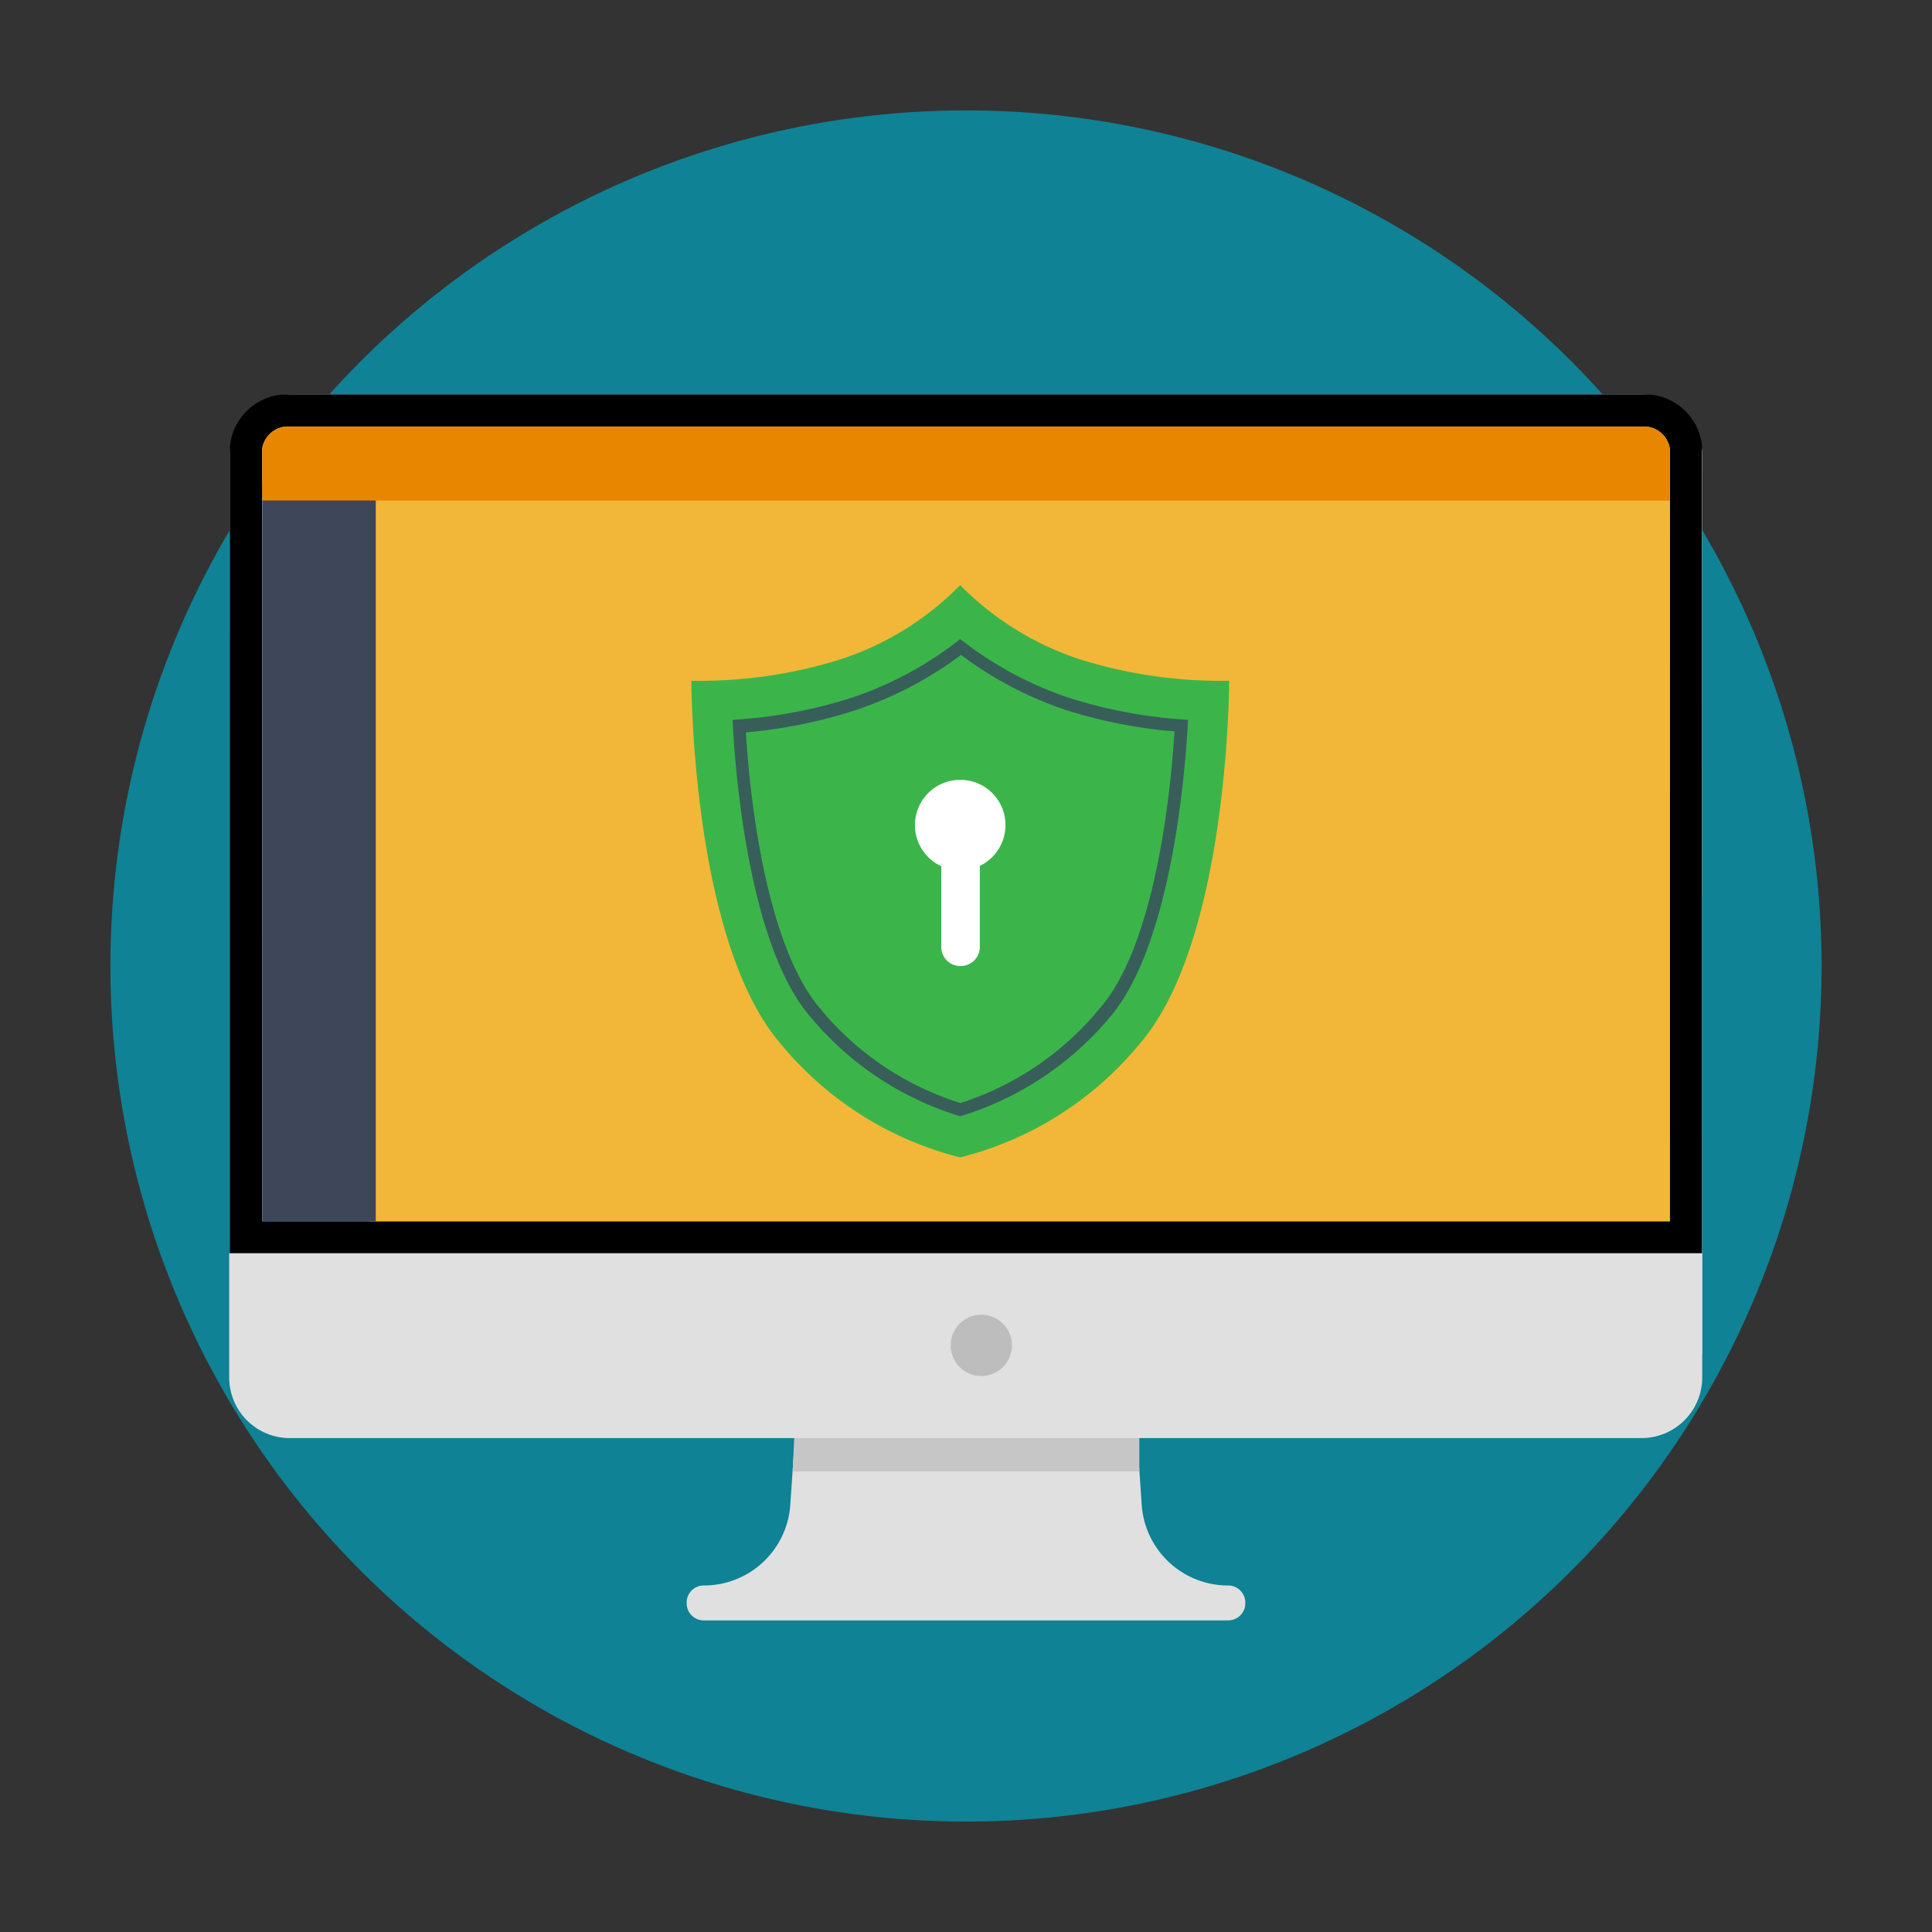 <svg id="bf737129-162e-4326-ba8f-601646707729" data-name="neo" xmlns="http://www.w3.org/2000/svg" xmlns:xlink="http://www.w3.org/1999/xlink" width="140" height="140" viewBox="0 0 140 140"><rect x="0" y="0" width="140" height="140" fill="#333333" stroke="none"/><defs><linearGradient id="a9b53bc7-cb52-42f5-8e0d-c7151666973e" x1="69.84" y1="29.87" x2="70.1" y2="89.81" gradientUnits="userSpaceOnUse"><stop offset="0" stop-color="#d4f1fc"/><stop offset="0.17" stop-color="#c3edfc"/><stop offset="0.48" stop-color="#abe7fd"/><stop offset="0.76" stop-color="#9de3fd"/><stop offset="1" stop-color="#98e2fd"/></linearGradient><clipPath id="a029cbe5-323c-4e32-8ee5-c07cc7646e57"><path d="M121,88.5v-56A1.9,1.9,0,0,0,119,30.91H21A1.9,1.9,0,0,0,19,32.5v56Z" style="fill:none"/></clipPath></defs><circle cx="70" cy="70" r="62" style="fill:#0f8295"/><path d="M57.72,102.42,57.27,109A6.27,6.27,0,0,1,51,114.89h0a1.23,1.23,0,0,0-1.24,1.24v.05A1.23,1.23,0,0,0,51,117.42H89a1.24,1.24,0,0,0,1.24-1.24v-.05A1.24,1.24,0,0,0,89,114.89h0A6.27,6.27,0,0,1,82.73,109l-.45-6.62Z" style="fill:#e0e0e0"/><polygon points="57.6 103.22 57.44 106.62 82.56 106.62 82.56 103.22 57.6 103.22" style="fill:#c6c6c6"/><path d="M123.35,33V98.14H16.65V33A4.38,4.38,0,0,1,21,28.58H119A4.39,4.39,0,0,1,123.35,33Z" style="fill:url(#a9b53bc7-cb52-42f5-8e0d-c7151666973e)"/><path d="M121,88.5v-56A1.9,1.9,0,0,0,119,30.91H21A1.9,1.9,0,0,0,19,32.5v56Zm2.33-56V90.82H16.65V32.5A4.17,4.17,0,0,1,21,28.58H119A4.17,4.17,0,0,1,123.35,32.5Z"/><path d="M123.35,90.82v9a4.4,4.4,0,0,1-4.39,4.39H21a4.39,4.39,0,0,1-4.39-4.39v-9Z" style="fill:#e0e0e0"/><path d="M73.33,97.49a2.22,2.22,0,1,1-2.22-2.22A2.22,2.22,0,0,1,73.33,97.49Z" style="fill:#bdbdbd"/><g style="clip-path:url(#a029cbe5-323c-4e32-8ee5-c07cc7646e57)"><rect x="26.74" y="35.65" width="94.28" height="53.04" style="fill:#f2b738"/><rect x="19.01" y="35.11" width="8.22" height="53.57" style="fill:#3e465a"/><rect x="18.98" y="30.91" width="102.04" height="5.36" style="fill:#e98600"/></g><path d="M78.42,47.83a21.58,21.58,0,0,1-8.84-5.43,21.5,21.5,0,0,1-8.83,5.43,34.28,34.28,0,0,1-10.65,1.5s0,18.69,6.4,26.22a24.63,24.63,0,0,0,13.08,8.32,24.6,24.6,0,0,0,13.08-8.32c6.41-7.53,6.41-26.22,6.41-26.22A34.28,34.28,0,0,1,78.42,47.83Z" style="fill:#3bb54a"/><path d="M69.58,80.89a22.75,22.75,0,0,1-10.87-7.22c-4-4.65-5.31-15.36-5.63-21.51a35,35,0,0,0,8.58-1.58,26,26,0,0,0,7.92-4.27,26.1,26.1,0,0,0,7.93,4.27,35,35,0,0,0,8.58,1.58c-.32,6.15-1.67,16.86-5.63,21.51A22.77,22.77,0,0,1,69.58,80.89Z" style="fill:#385e5a"/><path d="M69.59,79.93a21.49,21.49,0,0,1-10.17-6.86c-3.63-4.26-5-13.94-5.37-20A35.54,35.54,0,0,0,62,51.46a27,27,0,0,0,7.64-4,26.78,26.78,0,0,0,7.63,4A35.57,35.57,0,0,0,85.11,53c-.39,6.11-1.74,15.8-5.36,20A21.52,21.52,0,0,1,69.59,79.93Z" style="fill:#3bb54a"/><path d="M72.86,59.79a3.28,3.28,0,1,1-3.28-3.28A3.27,3.27,0,0,1,72.86,59.79Z" style="fill:#fff"/><path d="M69.58,70h0a1.37,1.37,0,0,1-1.37-1.38V61a1.37,1.37,0,0,1,1.37-1.38h0A1.38,1.38,0,0,1,71,61v7.55A1.38,1.38,0,0,1,69.58,70Z" style="fill:#fff"/></svg>